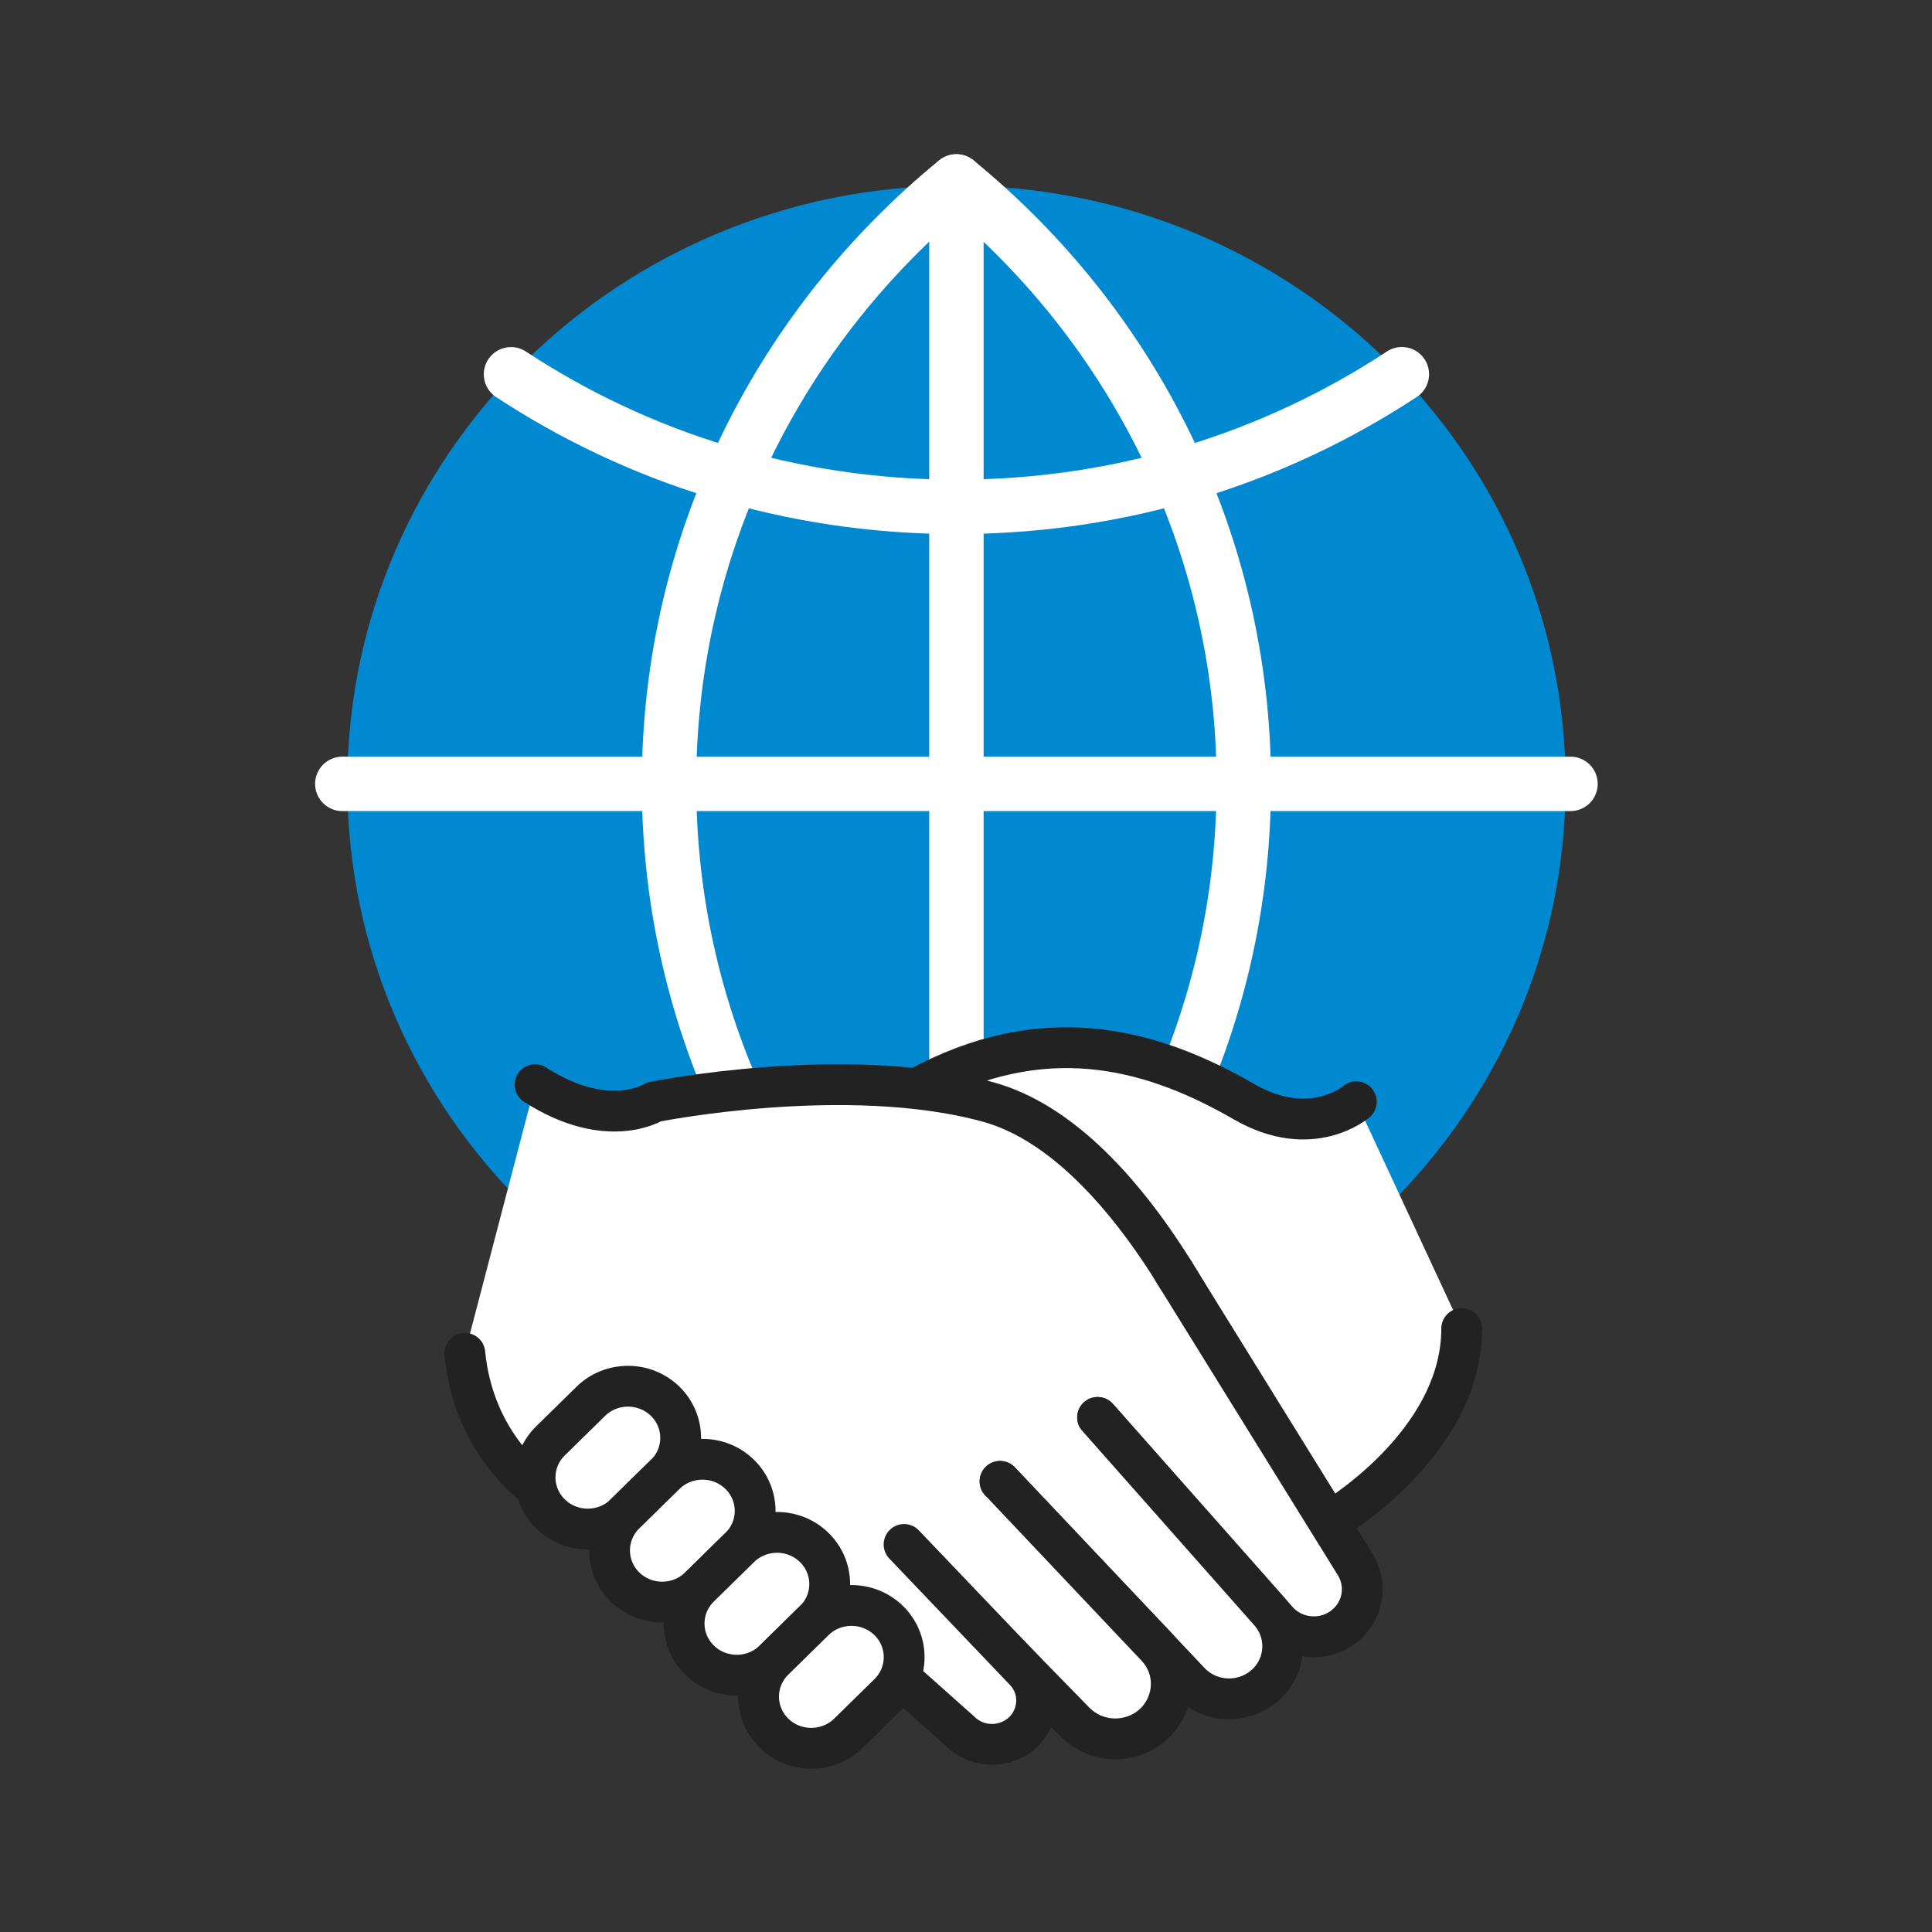 <svg width="71" height="71" viewBox="0 0 71 71" fill="none" xmlns="http://www.w3.org/2000/svg">
<rect x="0" y="0" width="71" height="71" fill="#333333" stroke="none"/>
<path d="M35.15 49.791C46.961 49.791 56.535 40.396 56.535 28.807C56.535 17.217 46.961 7.822 35.15 7.822C23.338 7.822 13.764 17.217 13.764 28.807C13.764 40.396 23.338 49.791 35.15 49.791Z" fill="#0089D1" stroke="#0089D1" stroke-width="2" stroke-linecap="round" stroke-linejoin="round"/>
<path d="M45.708 28.81C45.708 37.716 41.601 45.678 35.143 50.944C28.693 45.678 24.586 37.716 24.586 28.81C24.586 19.903 28.695 11.941 35.144 6.668C41.601 11.941 45.71 19.903 45.71 28.81H45.708Z" stroke="white" stroke-width="2" stroke-linecap="round" stroke-linejoin="round"/>
<path d="M51.517 13.752C46.844 16.83 41.21 18.627 35.148 18.627C29.085 18.627 23.454 16.83 18.779 13.755" stroke="white" stroke-width="2" stroke-linecap="round" stroke-linejoin="round"/>
<path d="M12.58 28.807H57.715" stroke="white" stroke-width="2" stroke-linecap="round" stroke-linejoin="round"/>
<path d="M35.148 6.668V50.944" stroke="white" stroke-width="2" stroke-linecap="round" stroke-linejoin="round"/>
<path d="M49.843 40.488C49.843 40.488 48.201 41.92 45.718 40.488C42.552 38.661 38.715 37.469 34.144 39.769C29.005 42.355 28.003 46.696 29.592 48.015C31.181 49.334 34.154 44.941 35.99 44.387C38.49 43.633 40.194 45.004 41.945 47.339C44.244 50.409 48.838 55.936 48.838 55.936C48.838 55.936 53.717 53.117 53.717 48.823" fill="white"/>
<path d="M49.843 40.488C49.843 40.488 48.201 41.92 45.718 40.488C42.552 38.661 38.715 37.469 34.144 39.769C29.005 42.355 28.003 46.696 29.592 48.015C31.181 49.334 34.154 44.941 35.99 44.387C38.49 43.633 40.194 45.004 41.945 47.339C44.244 50.409 48.838 55.936 48.838 55.936C48.838 55.936 53.717 53.117 53.717 48.823" stroke="#222222" stroke-width="1.5" stroke-linecap="round" stroke-linejoin="round"/>
<path d="M17.082 49.732C17.414 53.118 19.699 54.649 19.699 54.649C25.247 57.473 32.438 60.958 32.438 60.958L45.047 50.33C45.047 50.33 41.516 41.919 36.304 40.495C31.092 39.069 24.032 40.495 24.032 40.495C24.032 40.495 22.339 41.579 19.665 39.861" fill="white"/>
<path d="M17.082 49.732C17.414 53.118 19.699 54.649 19.699 54.649C25.247 57.473 32.438 60.958 32.438 60.958L45.047 50.33C45.047 50.33 41.516 41.919 36.304 40.495C31.092 39.069 24.032 40.495 24.032 40.495C24.032 40.495 22.339 41.579 19.665 39.861" stroke="#222222" stroke-width="1.5" stroke-linecap="round" stroke-linejoin="round"/>
<path d="M43.103 46.68L49.804 57.496C50.233 58.188 50.121 59.079 49.533 59.647C48.802 60.356 47.611 60.31 46.936 59.548L40.336 52.089" fill="white"/>
<path d="M43.103 46.68L49.804 57.496C50.233 58.188 50.121 59.079 49.533 59.647C48.802 60.356 47.611 60.31 46.936 59.548L40.336 52.089" stroke="#222222" stroke-width="1.5" stroke-linecap="round" stroke-linejoin="round"/>
<path d="M40.337 52.09L46.656 59.231C47.456 60.135 47.236 61.525 46.195 62.149C45.394 62.628 44.36 62.489 43.723 61.814L36.75 54.439" fill="white"/>
<path d="M40.337 52.09L46.656 59.231C47.456 60.135 47.236 61.525 46.195 62.149C45.394 62.628 44.36 62.489 43.723 61.814L36.75 54.439" stroke="#222222" stroke-width="1.5" stroke-linecap="round" stroke-linejoin="round"/>
<path d="M36.752 54.44L42.493 60.511C43.548 61.627 43.013 63.445 41.513 63.835C40.789 64.024 40.018 63.811 39.5 63.281L33.941 57.595" fill="white"/>
<path d="M36.752 54.44L42.493 60.511C43.548 61.627 43.013 63.445 41.513 63.835C40.789 64.024 40.018 63.811 39.5 63.281L33.941 57.595" stroke="#222222" stroke-width="1.5" stroke-linecap="round" stroke-linejoin="round"/>
<path d="M29.73 58.677L35.271 63.611C35.697 64.045 36.336 64.21 36.925 64.037C38.099 63.691 38.488 62.25 37.638 61.382L33.224 56.758" fill="white"/>
<path d="M29.73 58.677L35.271 63.611C35.697 64.045 36.336 64.21 36.925 64.037C38.099 63.691 38.488 62.25 37.638 61.382L33.224 56.758" stroke="#222222" stroke-width="1.5" stroke-linecap="round" stroke-linejoin="round"/>
<path d="M24.448 51.499C23.692 50.758 22.465 50.758 21.71 51.499L20.231 52.95C19.475 53.691 19.475 54.895 20.231 55.636C20.986 56.377 22.213 56.377 22.969 55.636L24.448 54.185C25.203 53.444 25.203 52.241 24.448 51.499Z" fill="white" stroke="#222222" stroke-width="1.5" stroke-linecap="round" stroke-linejoin="round"/>
<path d="M27.184 54.183C26.428 53.442 25.202 53.442 24.446 54.183L22.967 55.634C22.212 56.375 22.212 57.577 22.967 58.32C23.723 59.061 24.948 59.061 25.705 58.32L27.184 56.869C27.94 56.127 27.94 54.924 27.184 54.183Z" fill="white" stroke="#222222" stroke-width="1.5" stroke-linecap="round" stroke-linejoin="round"/>
<path d="M29.924 56.87C29.169 56.129 27.942 56.129 27.186 56.87L25.707 58.321C24.952 59.063 24.952 60.266 25.707 61.007C26.463 61.748 27.688 61.748 28.445 61.007L29.924 59.556C30.68 58.815 30.68 57.612 29.924 56.87Z" fill="white" stroke="#222222" stroke-width="1.5" stroke-linecap="round" stroke-linejoin="round"/>
<path d="M32.661 59.556C31.905 58.815 30.678 58.815 29.923 59.556L28.444 61.007C27.688 61.748 27.688 62.951 28.444 63.693C29.199 64.434 30.424 64.434 31.182 63.693L32.661 62.242C33.416 61.501 33.416 60.297 32.661 59.556Z" fill="white" stroke="#222222" stroke-width="1.5" stroke-linecap="round" stroke-linejoin="round"/>
</svg>

